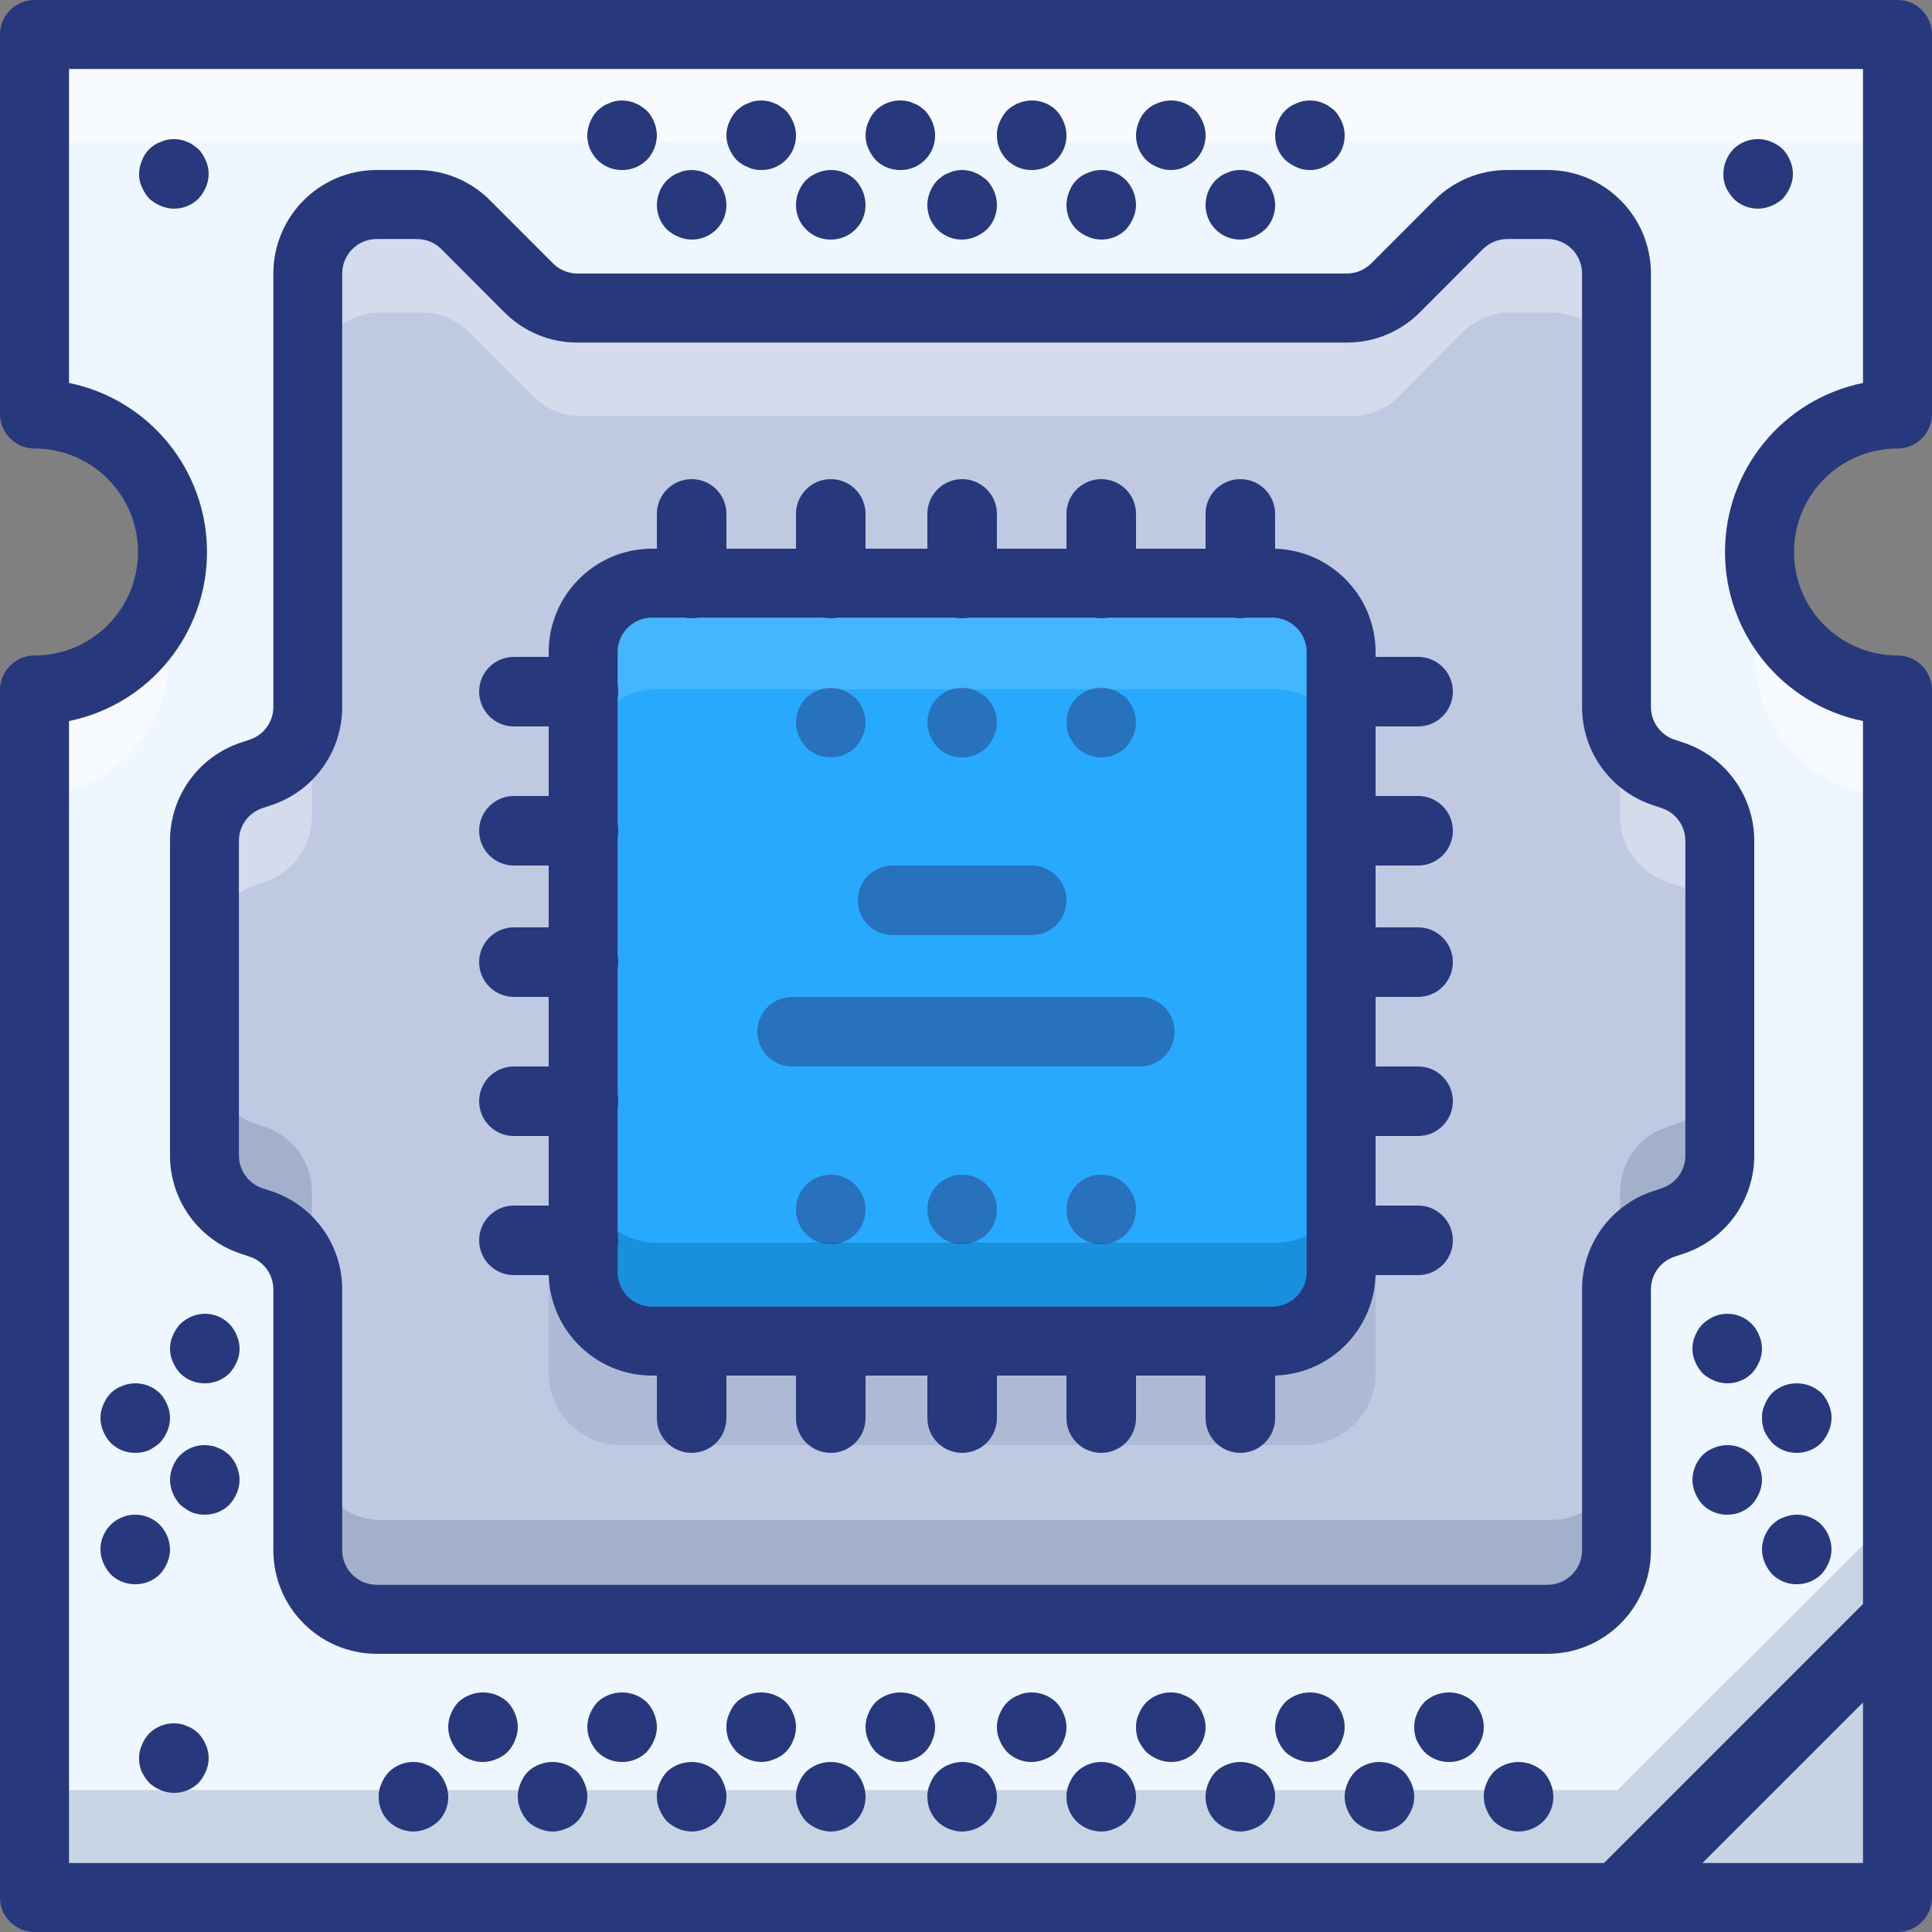 <?xml version="1.0" encoding="UTF-8"?>
<svg width="64px" height="64px" viewBox="0 0 64 64" version="1.1" xmlns="http://www.w3.org/2000/svg" xmlns:xlink="http://www.w3.org/1999/xlink">
    <rect x="0" y="0" width="64" height="64" fill="#808080" stroke="none"/>
    <title>cpu</title>
    <g id="Page-1" stroke="none" stroke-width="1" fill="none" fill-rule="evenodd">
        <g id="Desktop-HD" transform="translate(-340, -2954)" fill-rule="nonzero">
            <g id="cpu" transform="translate(340, 2954)">
                <path d="M62.72,21.964 L62.72,52.812 L53.58,61.952 L1.024,61.952 L1.024,21.964 C3.548,21.964 5.594,19.918 5.594,17.394 C5.594,14.87 3.548,12.824 1.024,12.824 L1.024,0.256 L62.72,0.256 L62.72,12.824 C60.196,12.824 58.15,14.87 58.15,17.394 C58.15,19.918 60.196,21.964 62.72,21.964 Z" id="Path" fill="#EEF6FF"></path>
                <g id="Group" opacity="0.2" transform="translate(1.024, 50.176)" fill="#2C4B75">
                    <polygon id="Path" points="0 9.123 0 12.544 52.556 12.544 61.696 3.421 61.696 0 52.556 9.123"></polygon>
                </g>
                <g id="Group" opacity="0.5" transform="translate(1.024, 1.28)" fill="#FFFFFF">
                    <path d="M4.57,20.527 C4.569,19.94 4.454,19.359 4.231,18.816 C3.535,20.538 1.861,21.666 0,21.667 L0,25.088 C1.212,25.088 2.375,24.608 3.232,23.752 C4.089,22.897 4.57,21.736 4.57,20.527 L4.57,20.527 Z" id="Path"></path>
                    <rect id="Rectangle" x="0" y="0" width="61.696" height="3.421"></rect>
                    <path d="M57.465,18.816 C56.889,20.221 57.054,21.82 57.903,23.079 C58.753,24.338 60.175,25.092 61.696,25.088 L61.696,21.667 C59.835,21.666 58.161,20.538 57.465,18.816 Z" id="Path"></path>
                </g>
                <path d="M51.386,6.912 L50.05,6.912 C49.445,6.912 48.865,7.153 48.437,7.581 L46.352,9.671 C45.925,10.099 45.345,10.34 44.74,10.34 L19.26,10.34 C18.655,10.34 18.075,10.099 17.648,9.671 L15.563,7.581 C15.135,7.153 14.555,6.912 13.95,6.912 L12.614,6.912 C11.354,6.912 10.333,7.935 10.333,9.197 L10.333,23.547 C10.333,24.531 9.705,25.404 8.774,25.715 L8.472,25.816 C7.54,26.127 6.912,27 6.912,27.984 L6.912,38.401 C6.912,39.385 7.54,40.258 8.471,40.569 L8.774,40.67 C9.705,40.981 10.333,41.855 10.333,42.838 L10.333,51.475 C10.333,52.737 11.354,53.76 12.614,53.76 L51.386,53.76 C52.646,53.76 53.667,52.737 53.667,51.475 L53.667,42.838 C53.667,41.855 54.295,40.981 55.226,40.67 L55.528,40.569 C56.46,40.258 57.088,39.385 57.088,38.401 L57.088,27.984 C57.088,27 56.46,26.127 55.529,25.816 L55.226,25.715 C54.295,25.404 53.667,24.531 53.667,23.547 L53.667,9.197 C53.667,7.935 52.646,6.912 51.386,6.912 Z" id="Path" fill="#BFC9E2"></path>
                <g id="Group" opacity="0.2" transform="translate(6.912, 35.072)" fill="#2C4B75">
                    <path d="M3.421,4.414 C3.421,3.435 2.793,2.566 1.862,2.257 L1.56,2.157 C0.628,1.847 0,0.978 0,0 L0,3.41 C0,4.388 0.628,5.257 1.56,5.566 L1.862,5.667 C2.793,5.976 3.421,6.845 3.421,7.823 L3.421,4.414 Z" id="Path"></path>
                    <path d="M48.616,2.157 L48.314,2.257 C47.383,2.566 46.755,3.435 46.755,4.414 L46.755,7.823 C46.755,6.845 47.383,5.976 48.314,5.667 L48.616,5.566 C49.548,5.257 50.176,4.388 50.176,3.41 L50.176,0 C50.176,0.978 49.548,1.847 48.616,2.157 Z" id="Path"></path>
                    <path d="M44.474,15.278 L5.702,15.278 C4.442,15.278 3.421,14.261 3.421,13.005 L3.421,16.415 C3.421,17.67 4.442,18.688 5.702,18.688 L44.474,18.688 C45.734,18.688 46.755,17.67 46.755,16.415 L46.755,13.005 C46.755,14.261 45.734,15.278 44.474,15.278 Z" id="Path"></path>
                </g>
                <g id="Group" opacity="0.33" transform="translate(6.912, 6.912)" fill="#FFFFFF">
                    <path d="M5.702,3.439 L7.038,3.439 C7.643,3.439 8.223,3.68 8.651,4.11 L10.736,6.206 C11.163,6.636 11.743,6.877 12.348,6.877 L37.828,6.877 C38.433,6.877 39.013,6.636 39.44,6.206 L41.525,4.11 C41.953,3.68 42.533,3.439 43.138,3.439 L44.474,3.439 C45.734,3.439 46.755,4.465 46.755,5.731 L46.755,2.292 C46.755,1.026 45.734,0 44.474,0 L43.138,0 C42.533,0 41.953,0.242 41.525,0.671 L39.44,2.767 C39.013,3.197 38.433,3.439 37.828,3.439 L12.348,3.439 C11.743,3.439 11.163,3.197 10.736,2.767 L8.651,0.671 C8.223,0.242 7.643,0 7.038,0 L5.702,0 C4.442,0 3.421,1.026 3.421,2.292 L3.421,5.731 C3.421,4.465 4.442,3.439 5.702,3.439 Z" id="Path"></path>
                    <path d="M1.56,22.401 L1.862,22.3 C2.793,21.988 3.421,21.112 3.421,20.125 L3.421,16.687 C3.421,17.673 2.793,18.549 1.862,18.861 L1.56,18.962 C0.628,19.274 0,20.15 0,21.137 L0,24.576 C0,23.589 0.628,22.713 1.56,22.401 L1.56,22.401 Z" id="Path"></path>
                    <path d="M48.616,18.962 L48.314,18.861 C47.383,18.549 46.755,17.673 46.755,16.687 L46.755,20.125 C46.755,21.112 47.383,21.988 48.314,22.3 L48.616,22.401 C49.548,22.713 50.176,23.589 50.176,24.576 L50.176,21.137 C50.176,20.15 49.548,19.274 48.616,18.962 Z" id="Path"></path>
                </g>
                <path d="M45.568,25.066 L45.568,45.59 C45.508,46.905 44.395,47.925 43.078,47.87 L20.666,47.87 C19.349,47.925 18.236,46.905 18.176,45.59 L18.176,25.066 C18.236,23.751 19.349,22.731 20.666,22.786 L43.078,22.786 C44.395,22.731 45.508,23.751 45.568,25.066 L45.568,25.066 Z" id="Path" fill="#2C4B75" opacity="0.12"></path>
                <rect id="Rectangle" fill="#27AAFE" x="19.456" y="19.456" width="25.088" height="25.088" rx="2"></rect>
                <path d="M42.263,41.165 L21.737,41.165 C21.132,41.165 20.552,40.928 20.124,40.505 C19.696,40.083 19.456,39.51 19.456,38.912 L19.456,42.291 C19.456,42.889 19.696,43.462 20.124,43.884 C20.552,44.307 21.132,44.544 21.737,44.544 L42.263,44.544 C42.868,44.544 43.448,44.307 43.876,43.884 C44.304,43.462 44.544,42.889 44.544,42.291 L44.544,38.912 C44.544,39.51 44.304,40.083 43.876,40.505 C43.448,40.928 42.868,41.165 42.263,41.165 L42.263,41.165 Z" id="Path" fill="#0A77BE" opacity="0.5"></path>
                <path d="M42.263,19.456 L21.737,19.456 C20.477,19.456 19.456,20.465 19.456,21.709 L19.456,25.088 C19.456,24.491 19.696,23.918 20.124,23.495 C20.552,23.073 21.132,22.835 21.737,22.835 L42.263,22.835 C42.868,22.835 43.448,23.073 43.876,23.495 C44.304,23.918 44.544,24.491 44.544,25.088 L44.544,21.709 C44.544,20.465 43.523,19.456 42.263,19.456 Z" id="Path" fill="#5CBFFF" opacity="0.55"></path>
                <path d="M51.267,54.784 L12.477,54.784 C10.588,54.782 9.057,53.248 9.055,51.355 L9.055,42.715 C9.055,42.223 8.741,41.785 8.275,41.63 L7.974,41.53 C6.575,41.065 5.631,39.753 5.632,38.276 L5.632,27.855 C5.631,26.379 6.574,25.068 7.972,24.602 L8.277,24.5 C8.742,24.345 9.055,23.908 9.055,23.417 L9.055,9.061 C9.057,7.168 10.588,5.634 12.477,5.632 L13.814,5.632 C14.722,5.63 15.594,5.992 16.234,6.637 L18.32,8.726 C18.534,8.94 18.824,9.06 19.126,9.061 L44.618,9.061 C44.92,9.06 45.21,8.94 45.424,8.726 L47.51,6.637 C48.15,5.992 49.022,5.63 49.93,5.632 L51.267,5.632 C53.156,5.634 54.687,7.168 54.689,9.061 L54.689,23.417 C54.689,23.909 55.003,24.346 55.469,24.502 L55.77,24.601 C57.169,25.067 58.113,26.378 58.112,27.855 L58.112,38.276 C58.113,39.753 57.17,41.064 55.772,41.529 L55.467,41.631 C55.002,41.787 54.689,42.223 54.689,42.715 L54.689,51.355 C54.687,53.248 53.156,54.782 51.267,54.784 Z M12.477,7.918 C11.847,7.918 11.337,8.43 11.336,9.061 L11.336,23.417 C11.338,24.893 10.395,26.204 8.997,26.669 L8.691,26.771 C8.226,26.927 7.913,27.364 7.914,27.855 L7.914,38.276 C7.914,38.769 8.228,39.206 8.694,39.362 L8.994,39.461 C10.393,39.926 11.337,41.238 11.336,42.715 L11.336,51.355 C11.337,51.986 11.847,52.498 12.477,52.498 L51.267,52.498 C51.897,52.498 52.407,51.986 52.408,51.355 L52.408,42.715 C52.406,41.239 53.349,39.928 54.747,39.462 L55.053,39.36 C55.518,39.204 55.831,38.768 55.83,38.276 L55.83,27.855 C55.83,27.363 55.516,26.926 55.05,26.77 L54.75,26.671 C53.351,26.205 52.407,24.894 52.408,23.417 L52.408,9.061 C52.407,8.43 51.897,7.918 51.267,7.918 L49.93,7.918 C49.627,7.919 49.338,8.039 49.123,8.253 L47.038,10.343 C46.397,10.988 45.526,11.35 44.618,11.347 L19.126,11.347 C18.218,11.35 17.347,10.988 16.706,10.343 L14.621,8.253 C14.406,8.039 14.117,7.919 13.814,7.918 L12.477,7.918 Z" id="Shape" fill="#28387C"></path>
                <path d="M42.144,45.568 L21.6,45.568 C19.71,45.566 18.178,44.034 18.176,42.144 L18.176,21.6 C18.178,19.71 19.71,18.178 21.6,18.176 L42.144,18.176 C44.034,18.178 45.566,19.71 45.568,21.6 L45.568,42.144 C45.566,44.034 44.034,45.566 42.144,45.568 Z M21.6,20.459 C20.97,20.459 20.459,20.97 20.459,21.6 L20.459,42.144 C20.459,42.774 20.97,43.285 21.6,43.285 L42.144,43.285 C42.774,43.285 43.285,42.774 43.285,42.144 L43.285,21.6 C43.285,20.97 42.774,20.459 42.144,20.459 L21.6,20.459 Z" id="Shape" fill="#28387C"></path>
                <path d="M5.76,6.912 C5.61,6.91 5.461,6.879 5.323,6.82 C5.183,6.761 5.054,6.68 4.942,6.578 C4.841,6.466 4.759,6.337 4.701,6.198 C4.636,6.061 4.604,5.911 4.608,5.76 C4.61,5.61 4.642,5.461 4.701,5.323 C4.805,5.033 5.033,4.805 5.323,4.701 C5.528,4.609 5.758,4.585 5.978,4.631 C6.055,4.642 6.129,4.666 6.198,4.701 C6.269,4.723 6.335,4.758 6.393,4.804 C6.462,4.85 6.521,4.896 6.578,4.942 C6.68,5.054 6.761,5.183 6.82,5.323 C6.943,5.601 6.943,5.919 6.82,6.198 C6.761,6.337 6.679,6.466 6.578,6.578 C6.361,6.794 6.066,6.915 5.76,6.912 L5.76,6.912 Z" id="Path" fill="#28387C"></path>
                <path d="M25.216,5.632 C25.065,5.635 24.915,5.604 24.778,5.54 C24.637,5.484 24.508,5.402 24.398,5.298 C24.297,5.186 24.215,5.058 24.156,4.918 C24.033,4.64 24.033,4.323 24.156,4.044 C24.215,3.905 24.296,3.776 24.398,3.664 L24.57,3.526 C24.635,3.483 24.705,3.448 24.778,3.423 C24.844,3.39 24.913,3.366 24.985,3.353 C25.133,3.32 25.287,3.32 25.434,3.353 C25.511,3.365 25.585,3.388 25.654,3.423 C25.725,3.446 25.791,3.481 25.849,3.526 C25.918,3.572 25.977,3.618 26.034,3.664 C26.136,3.776 26.218,3.905 26.276,4.044 C26.428,4.398 26.39,4.804 26.176,5.125 C25.963,5.445 25.601,5.636 25.216,5.632 L25.216,5.632 Z" id="Path" fill="#28387C"></path>
                <path d="M27.52,7.936 C27.214,7.939 26.919,7.818 26.702,7.601 C26.485,7.385 26.365,7.09 26.368,6.783 C26.372,6.477 26.491,6.185 26.702,5.964 C26.812,5.86 26.941,5.777 27.082,5.722 C27.511,5.542 28.006,5.637 28.338,5.964 C28.548,6.185 28.667,6.477 28.672,6.783 C28.675,7.09 28.555,7.385 28.338,7.601 C28.121,7.818 27.826,7.939 27.52,7.936 L27.52,7.936 Z" id="Path" fill="#28387C"></path>
                <path d="M20.608,5.632 C20.223,5.636 19.861,5.445 19.648,5.125 C19.434,4.805 19.396,4.398 19.548,4.044 C19.604,3.903 19.686,3.775 19.79,3.665 L19.962,3.526 C20.027,3.483 20.097,3.448 20.17,3.423 C20.236,3.39 20.305,3.366 20.377,3.353 C20.525,3.32 20.679,3.32 20.826,3.353 C20.903,3.365 20.977,3.388 21.046,3.423 C21.116,3.446 21.183,3.481 21.241,3.526 C21.31,3.572 21.368,3.618 21.426,3.665 C21.53,3.774 21.612,3.903 21.668,4.044 C21.727,4.183 21.758,4.331 21.76,4.481 C21.757,4.786 21.638,5.079 21.426,5.298 C21.209,5.514 20.914,5.635 20.608,5.632 L20.608,5.632 Z" id="Path" fill="#28387C"></path>
                <path d="M22.912,7.936 C22.762,7.934 22.613,7.903 22.474,7.844 C22.335,7.786 22.206,7.704 22.094,7.602 C21.877,7.386 21.757,7.091 21.76,6.785 C21.764,6.481 21.883,6.189 22.094,5.969 L22.266,5.83 C22.331,5.787 22.401,5.752 22.474,5.727 C22.54,5.694 22.609,5.67 22.681,5.657 C22.829,5.624 22.982,5.624 23.13,5.657 C23.207,5.669 23.281,5.692 23.35,5.727 C23.42,5.75 23.487,5.785 23.545,5.83 C23.614,5.876 23.672,5.922 23.73,5.969 C23.94,6.189 24.059,6.481 24.064,6.785 C24.067,7.091 23.947,7.386 23.73,7.602 C23.513,7.819 23.218,7.939 22.912,7.936 L22.912,7.936 Z" id="Path" fill="#28387C"></path>
                <path d="M29.824,5.632 C29.518,5.635 29.223,5.515 29.006,5.298 C28.905,5.186 28.823,5.057 28.764,4.918 C28.641,4.639 28.641,4.322 28.764,4.043 C28.82,3.902 28.902,3.773 29.006,3.663 C29.282,3.391 29.675,3.274 30.055,3.351 C30.127,3.364 30.196,3.388 30.262,3.421 C30.335,3.446 30.405,3.481 30.469,3.524 C30.526,3.571 30.585,3.617 30.642,3.663 C30.744,3.775 30.826,3.903 30.884,4.043 C31.036,4.397 30.998,4.804 30.784,5.124 C30.571,5.445 30.209,5.636 29.824,5.632 L29.824,5.632 Z" id="Path" fill="#28387C"></path>
                <path d="M31.872,7.936 C31.487,7.94 31.125,7.749 30.912,7.429 C30.698,7.109 30.66,6.702 30.812,6.348 C30.868,6.207 30.95,6.079 31.054,5.969 L31.226,5.83 C31.291,5.787 31.361,5.752 31.434,5.727 C31.5,5.694 31.569,5.67 31.641,5.657 C31.789,5.624 31.942,5.624 32.09,5.657 C32.167,5.669 32.241,5.692 32.31,5.727 C32.38,5.75 32.447,5.785 32.505,5.83 C32.574,5.876 32.632,5.922 32.69,5.969 C32.9,6.189 33.019,6.481 33.024,6.785 C33.027,7.091 32.906,7.386 32.69,7.602 C32.578,7.704 32.449,7.785 32.31,7.844 C32.171,7.903 32.023,7.934 31.872,7.936 L31.872,7.936 Z" id="Path" fill="#28387C"></path>
                <path d="M34.176,5.632 C33.87,5.635 33.575,5.514 33.358,5.297 C33.142,5.081 33.021,4.786 33.024,4.479 C33.02,4.327 33.052,4.177 33.117,4.041 C33.175,3.901 33.257,3.772 33.358,3.66 C33.468,3.556 33.598,3.473 33.739,3.418 C34.168,3.238 34.663,3.333 34.994,3.66 C35.098,3.77 35.18,3.899 35.236,4.041 C35.388,4.395 35.35,4.803 35.136,5.124 C34.923,5.445 34.562,5.636 34.176,5.632 L34.176,5.632 Z" id="Path" fill="#28387C"></path>
                <path d="M36.48,7.936 C36.33,7.934 36.181,7.903 36.042,7.844 C35.903,7.785 35.774,7.703 35.662,7.602 C35.445,7.385 35.325,7.09 35.328,6.783 C35.33,6.633 35.361,6.484 35.42,6.345 C35.525,6.056 35.753,5.828 36.042,5.723 C36.471,5.541 36.967,5.637 37.298,5.965 C37.508,6.186 37.627,6.478 37.632,6.783 C37.63,6.934 37.599,7.083 37.54,7.221 C37.481,7.361 37.399,7.489 37.298,7.602 C37.081,7.818 36.786,7.939 36.48,7.936 L36.48,7.936 Z" id="Path" fill="#28387C"></path>
                <path d="M38.784,5.632 C38.633,5.635 38.483,5.604 38.346,5.539 C38.205,5.484 38.076,5.402 37.966,5.297 C37.749,5.08 37.629,4.785 37.632,4.479 C37.634,4.328 37.665,4.179 37.724,4.041 C37.829,3.751 38.057,3.523 38.346,3.418 C38.775,3.238 39.27,3.333 39.602,3.66 C39.704,3.772 39.785,3.901 39.844,4.041 C40.028,4.47 39.932,4.967 39.602,5.297 C39.49,5.399 39.361,5.481 39.222,5.539 C39.085,5.604 38.935,5.635 38.784,5.632 L38.784,5.632 Z" id="Path" fill="#28387C"></path>
                <path d="M41.088,7.936 C40.782,7.939 40.487,7.819 40.27,7.602 C40.053,7.385 39.933,7.091 39.936,6.784 C39.94,6.479 40.059,6.187 40.27,5.967 L40.442,5.828 C40.507,5.785 40.577,5.75 40.65,5.725 C40.716,5.692 40.785,5.668 40.857,5.655 C41.237,5.578 41.63,5.695 41.906,5.967 C42.01,6.077 42.092,6.206 42.148,6.347 C42.332,6.775 42.236,7.273 41.906,7.602 C41.794,7.704 41.665,7.785 41.526,7.844 C41.387,7.903 41.238,7.934 41.088,7.936 Z" id="Path" fill="#28387C"></path>
                <path d="M43.392,5.632 C43.241,5.635 43.091,5.604 42.954,5.539 C42.815,5.481 42.686,5.399 42.574,5.298 C42.357,5.081 42.237,4.786 42.24,4.48 C42.242,4.33 42.273,4.181 42.332,4.043 C42.437,3.753 42.665,3.525 42.954,3.421 C43.16,3.329 43.39,3.305 43.61,3.351 C43.687,3.362 43.761,3.386 43.83,3.421 C43.9,3.443 43.967,3.478 44.025,3.524 C44.094,3.57 44.152,3.616 44.21,3.662 C44.312,3.774 44.393,3.903 44.452,4.043 C44.636,4.471 44.54,4.968 44.21,5.298 C44.098,5.399 43.969,5.481 43.83,5.54 C43.693,5.604 43.543,5.635 43.392,5.632 Z" id="Path" fill="#28387C"></path>
                <path d="M29.824,58.368 C29.674,58.366 29.525,58.335 29.386,58.275 C29.247,58.217 29.118,58.134 29.006,58.032 C28.905,57.919 28.823,57.79 28.764,57.649 C28.641,57.369 28.641,57.049 28.764,56.768 C28.82,56.626 28.902,56.497 29.006,56.386 C29.468,55.957 30.18,55.957 30.642,56.386 C30.746,56.497 30.828,56.626 30.884,56.768 C31.007,57.049 31.007,57.369 30.884,57.649 C30.779,57.94 30.551,58.17 30.262,58.275 C30.123,58.335 29.975,58.366 29.824,58.368 L29.824,58.368 Z" id="Path" fill="#28387C"></path>
                <path d="M31.872,60.672 C31.567,60.67 31.274,60.55 31.054,60.338 C30.838,60.121 30.717,59.827 30.72,59.52 C30.716,59.369 30.748,59.219 30.813,59.083 C30.868,58.942 30.95,58.813 31.054,58.703 C31.109,58.653 31.166,58.607 31.227,58.564 C31.291,58.521 31.361,58.486 31.435,58.461 C31.503,58.426 31.577,58.402 31.653,58.391 C32.029,58.314 32.418,58.431 32.69,58.703 C32.794,58.813 32.876,58.942 32.932,59.083 C33.116,59.511 33.02,60.009 32.69,60.338 C32.47,60.55 32.177,60.669 31.872,60.672 L31.872,60.672 Z" id="Path" fill="#28387C"></path>
                <path d="M25.216,58.368 C25.066,58.366 24.917,58.335 24.779,58.275 C24.639,58.217 24.51,58.134 24.398,58.032 C24.297,57.916 24.212,57.787 24.144,57.649 C24.089,57.509 24.062,57.359 24.064,57.209 C24.06,57.057 24.092,56.906 24.157,56.768 C24.212,56.626 24.294,56.497 24.398,56.386 C24.86,55.957 25.572,55.957 26.034,56.386 C26.138,56.497 26.22,56.626 26.276,56.768 C26.399,57.049 26.399,57.369 26.276,57.649 C26.171,57.94 25.943,58.17 25.654,58.275 C25.515,58.335 25.367,58.366 25.216,58.368 L25.216,58.368 Z" id="Path" fill="#28387C"></path>
                <path d="M27.52,60.672 C27.369,60.67 27.221,60.639 27.082,60.579 C26.943,60.521 26.814,60.438 26.702,60.336 C26.601,60.223 26.519,60.094 26.46,59.953 C26.337,59.673 26.337,59.353 26.46,59.072 C26.516,58.93 26.598,58.801 26.702,58.69 C27.164,58.261 27.876,58.261 28.338,58.69 C28.442,58.801 28.524,58.93 28.58,59.072 C28.764,59.504 28.668,60.004 28.338,60.336 C28.118,60.549 27.825,60.669 27.52,60.672 L27.52,60.672 Z" id="Path" fill="#28387C"></path>
                <path d="M20.608,58.368 C20.302,58.371 20.007,58.25 19.79,58.032 C19.689,57.919 19.607,57.79 19.548,57.649 C19.425,57.369 19.425,57.049 19.548,56.768 C19.607,56.628 19.688,56.498 19.79,56.386 C20.252,55.957 20.964,55.957 21.426,56.386 C21.53,56.497 21.612,56.626 21.668,56.768 C21.791,57.049 21.791,57.369 21.668,57.649 C21.609,57.79 21.527,57.919 21.426,58.032 C21.209,58.249 20.914,58.371 20.608,58.368 L20.608,58.368 Z" id="Path" fill="#28387C"></path>
                <path d="M22.912,60.672 C22.762,60.67 22.613,60.639 22.474,60.579 C22.335,60.521 22.206,60.438 22.094,60.336 C21.993,60.223 21.911,60.094 21.852,59.953 C21.729,59.673 21.729,59.353 21.852,59.072 C21.908,58.93 21.99,58.801 22.094,58.69 C22.556,58.261 23.268,58.261 23.73,58.69 C23.834,58.801 23.916,58.93 23.972,59.072 C24.095,59.353 24.095,59.673 23.972,59.953 C23.913,60.094 23.831,60.223 23.73,60.336 C23.51,60.549 23.217,60.669 22.912,60.672 L22.912,60.672 Z" id="Path" fill="#28387C"></path>
                <path d="M16,58.368 C15.694,58.371 15.399,58.25 15.182,58.032 C15.081,57.919 14.999,57.79 14.94,57.649 C14.817,57.369 14.817,57.049 14.94,56.768 C14.996,56.626 15.078,56.497 15.182,56.386 C15.644,55.957 16.356,55.957 16.818,56.386 C16.922,56.497 17.004,56.626 17.06,56.768 C17.183,57.049 17.183,57.369 17.06,57.649 C16.955,57.94 16.727,58.17 16.438,58.275 C16.299,58.335 16.151,58.366 16,58.368 L16,58.368 Z" id="Path" fill="#28387C"></path>
                <path d="M13.696,60.672 C13.391,60.67 13.098,60.55 12.878,60.338 C12.662,60.122 12.541,59.827 12.544,59.521 C12.54,59.37 12.572,59.22 12.637,59.084 C12.692,58.943 12.774,58.814 12.878,58.704 C13.153,58.43 13.547,58.313 13.927,58.392 C13.999,58.405 14.068,58.429 14.134,58.462 C14.207,58.487 14.277,58.522 14.341,58.565 C14.401,58.608 14.459,58.654 14.514,58.704 C14.616,58.815 14.697,58.944 14.756,59.083 C14.94,59.512 14.844,60.009 14.514,60.338 C14.402,60.44 14.273,60.521 14.134,60.58 C13.995,60.639 13.847,60.67 13.696,60.672 Z" id="Path" fill="#28387C"></path>
                <path d="M18.304,60.672 C18.154,60.67 18.005,60.639 17.866,60.579 C17.725,60.523 17.596,60.441 17.486,60.336 C17.385,60.223 17.303,60.094 17.244,59.953 C17.121,59.673 17.121,59.353 17.244,59.072 C17.3,58.93 17.382,58.801 17.486,58.69 C17.948,58.261 18.66,58.261 19.122,58.69 C19.226,58.801 19.308,58.93 19.364,59.072 C19.487,59.353 19.487,59.673 19.364,59.953 C19.259,60.244 19.031,60.474 18.742,60.579 C18.603,60.639 18.455,60.67 18.304,60.672 Z" id="Path" fill="#28387C"></path>
                <path d="M34.176,58.368 C33.87,58.371 33.575,58.251 33.358,58.034 C33.257,57.922 33.175,57.793 33.116,57.654 C32.993,57.375 32.993,57.058 33.116,56.779 C33.172,56.638 33.254,56.509 33.358,56.399 C33.413,56.349 33.47,56.303 33.53,56.26 C33.595,56.217 33.665,56.182 33.738,56.157 C33.804,56.124 33.873,56.1 33.945,56.087 C34.325,56.01 34.718,56.127 34.994,56.399 C35.098,56.509 35.18,56.638 35.236,56.779 C35.359,57.058 35.359,57.375 35.236,57.654 C35.131,57.943 34.903,58.171 34.614,58.276 C34.475,58.335 34.327,58.366 34.176,58.368 L34.176,58.368 Z" id="Path" fill="#28387C"></path>
                <path d="M36.48,60.672 C36.175,60.67 35.882,60.55 35.662,60.338 C35.446,60.121 35.325,59.827 35.328,59.52 C35.324,59.369 35.356,59.219 35.421,59.083 C35.476,58.942 35.558,58.813 35.662,58.703 C35.938,58.431 36.331,58.314 36.711,58.391 C36.783,58.404 36.852,58.428 36.918,58.461 C36.991,58.486 37.061,58.521 37.125,58.564 C37.185,58.607 37.243,58.653 37.298,58.703 C37.4,58.815 37.481,58.943 37.54,59.083 C37.724,59.511 37.628,60.009 37.298,60.338 C37.186,60.44 37.057,60.521 36.918,60.58 C36.779,60.639 36.631,60.67 36.48,60.672 L36.48,60.672 Z" id="Path" fill="#28387C"></path>
                <path d="M38.784,58.368 C38.634,58.366 38.485,58.335 38.347,58.276 C38.207,58.217 38.078,58.136 37.966,58.034 C37.865,57.919 37.78,57.791 37.712,57.654 C37.657,57.515 37.63,57.366 37.632,57.216 C37.628,57.065 37.66,56.915 37.725,56.779 C37.78,56.638 37.862,56.509 37.966,56.399 C38.242,56.127 38.635,56.01 39.015,56.087 C39.087,56.1 39.156,56.124 39.222,56.157 C39.295,56.182 39.365,56.217 39.429,56.26 C39.489,56.303 39.547,56.349 39.602,56.399 C39.706,56.509 39.788,56.638 39.844,56.779 C39.967,57.058 39.967,57.375 39.844,57.654 C39.785,57.793 39.703,57.922 39.602,58.034 C39.385,58.25 39.09,58.371 38.784,58.368 L38.784,58.368 Z" id="Path" fill="#28387C"></path>
                <path d="M41.088,60.672 C40.937,60.67 40.789,60.639 40.65,60.579 C40.509,60.523 40.38,60.441 40.27,60.336 C40.053,60.118 39.933,59.821 39.936,59.513 C39.938,59.361 39.969,59.212 40.028,59.072 C40.084,58.93 40.166,58.801 40.27,58.69 C40.732,58.261 41.444,58.261 41.906,58.69 C42.01,58.801 42.092,58.93 42.148,59.072 C42.271,59.353 42.271,59.673 42.148,59.953 C42.043,60.244 41.815,60.474 41.526,60.579 C41.387,60.639 41.239,60.67 41.088,60.672 Z" id="Path" fill="#28387C"></path>
                <path d="M43.392,58.368 C43.242,58.366 43.093,58.335 42.954,58.275 C42.815,58.217 42.686,58.134 42.574,58.032 C42.473,57.919 42.391,57.79 42.332,57.649 C42.209,57.369 42.209,57.049 42.332,56.768 C42.388,56.626 42.47,56.497 42.574,56.386 C43.036,55.957 43.748,55.957 44.21,56.386 C44.314,56.497 44.396,56.626 44.452,56.768 C44.575,57.049 44.575,57.369 44.452,57.649 C44.347,57.94 44.119,58.17 43.83,58.275 C43.691,58.335 43.543,58.366 43.392,58.368 L43.392,58.368 Z" id="Path" fill="#28387C"></path>
                <path d="M45.696,60.672 C45.545,60.67 45.397,60.639 45.258,60.58 C45.119,60.521 44.99,60.44 44.878,60.338 C44.777,60.226 44.695,60.097 44.636,59.958 C44.513,59.679 44.513,59.361 44.636,59.082 C44.692,58.941 44.774,58.812 44.878,58.702 C45.15,58.432 45.539,58.315 45.914,58.39 C45.991,58.402 46.065,58.425 46.134,58.46 C46.207,58.485 46.277,58.52 46.341,58.564 C46.401,58.606 46.459,58.653 46.514,58.702 C46.616,58.814 46.697,58.943 46.756,59.082 C46.879,59.361 46.879,59.679 46.756,59.958 C46.697,60.097 46.615,60.226 46.514,60.338 C46.294,60.55 46.001,60.669 45.696,60.672 L45.696,60.672 Z" id="Path" fill="#28387C"></path>
                <path d="M48,58.368 C47.694,58.371 47.399,58.25 47.182,58.032 C47.081,57.916 46.996,57.787 46.928,57.649 C46.873,57.509 46.846,57.359 46.848,57.209 C46.844,57.057 46.876,56.906 46.941,56.768 C46.996,56.626 47.078,56.497 47.182,56.386 C47.644,55.957 48.356,55.957 48.818,56.386 C48.922,56.497 49.004,56.626 49.06,56.768 C49.183,57.049 49.183,57.369 49.06,57.649 C49.001,57.79 48.919,57.919 48.818,58.032 C48.601,58.249 48.306,58.371 48,58.368 L48,58.368 Z" id="Path" fill="#28387C"></path>
                <path d="M50.304,60.672 C50.153,60.67 50.005,60.639 49.866,60.579 C49.727,60.521 49.598,60.438 49.486,60.336 C49.385,60.223 49.303,60.094 49.244,59.953 C49.121,59.673 49.121,59.353 49.244,59.072 C49.3,58.93 49.382,58.801 49.486,58.69 C49.948,58.261 50.66,58.261 51.122,58.69 C51.226,58.801 51.308,58.93 51.364,59.072 C51.548,59.504 51.452,60.004 51.122,60.336 C50.902,60.549 50.609,60.669 50.304,60.672 L50.304,60.672 Z" id="Path" fill="#28387C"></path>
                <path d="M57.216,50.176 C56.91,50.179 56.615,50.058 56.398,49.842 C56.297,49.729 56.215,49.601 56.156,49.461 C56.097,49.322 56.066,49.173 56.064,49.023 C56.068,48.717 56.187,48.425 56.398,48.204 C56.506,48.097 56.636,48.015 56.778,47.962 C57.207,47.782 57.702,47.877 58.034,48.204 C58.244,48.425 58.363,48.717 58.368,49.023 C58.366,49.173 58.335,49.322 58.276,49.461 C58.217,49.6 58.135,49.729 58.034,49.841 C57.817,50.058 57.522,50.179 57.216,50.176 Z" id="Path" fill="#28387C"></path>
                <path d="M59.52,52.48 C59.214,52.483 58.919,52.362 58.702,52.146 C58.601,52.033 58.519,51.905 58.46,51.765 C58.401,51.627 58.37,51.478 58.368,51.327 C58.372,51.022 58.491,50.729 58.702,50.509 C58.757,50.459 58.814,50.413 58.874,50.37 C58.939,50.326 59.009,50.291 59.082,50.267 C59.511,50.085 60.007,50.181 60.338,50.509 C60.548,50.73 60.667,51.022 60.672,51.327 C60.67,51.478 60.639,51.627 60.58,51.765 C60.521,51.905 60.439,52.033 60.338,52.146 C60.121,52.362 59.826,52.483 59.52,52.48 L59.52,52.48 Z" id="Path" fill="#28387C"></path>
                <path d="M57.216,45.824 C57.066,45.822 56.917,45.791 56.778,45.732 C56.639,45.674 56.51,45.593 56.398,45.491 C56.297,45.38 56.215,45.252 56.156,45.113 C56.033,44.835 56.033,44.519 56.156,44.242 C56.212,44.101 56.294,43.973 56.398,43.863 C56.511,43.76 56.639,43.674 56.778,43.61 C57.061,43.49 57.38,43.49 57.662,43.609 C57.945,43.728 58.166,43.957 58.276,44.242 C58.399,44.519 58.399,44.835 58.276,45.113 C58.217,45.252 58.135,45.38 58.034,45.491 C57.817,45.707 57.522,45.827 57.216,45.824 Z" id="Path" fill="#28387C"></path>
                <path d="M59.52,48.128 C59.214,48.131 58.919,48.01 58.702,47.792 C58.601,47.676 58.516,47.547 58.448,47.409 C58.393,47.269 58.366,47.119 58.368,46.969 C58.364,46.817 58.396,46.666 58.461,46.528 C58.516,46.386 58.598,46.257 58.702,46.146 C59.164,45.717 59.876,45.717 60.338,46.146 C60.442,46.257 60.524,46.386 60.58,46.528 C60.703,46.809 60.703,47.129 60.58,47.409 C60.521,47.55 60.439,47.679 60.338,47.792 C60.121,48.009 59.826,48.131 59.52,48.128 L59.52,48.128 Z" id="Path" fill="#28387C"></path>
                <path d="M6.784,50.176 C6.634,50.178 6.486,50.15 6.346,50.095 C6.209,50.028 6.081,49.943 5.966,49.842 C5.865,49.73 5.783,49.601 5.724,49.462 C5.665,49.323 5.634,49.174 5.632,49.024 C5.636,48.719 5.755,48.427 5.966,48.206 C6.238,47.936 6.626,47.819 7.002,47.894 C7.079,47.906 7.153,47.929 7.222,47.964 C7.295,47.989 7.365,48.024 7.429,48.068 C7.489,48.11 7.547,48.157 7.602,48.206 C7.812,48.427 7.931,48.719 7.936,49.024 C7.934,49.174 7.903,49.323 7.844,49.462 C7.785,49.601 7.703,49.73 7.602,49.842 C7.385,50.058 7.09,50.178 6.784,50.176 Z" id="Path" fill="#28387C"></path>
                <path d="M4.48,52.48 C4.174,52.483 3.879,52.363 3.662,52.147 C3.561,52.035 3.479,51.907 3.42,51.768 C3.361,51.63 3.33,51.481 3.328,51.331 C3.325,50.865 3.606,50.443 4.038,50.264 C4.47,50.085 4.968,50.184 5.298,50.516 C5.508,50.736 5.627,51.027 5.632,51.331 C5.63,51.481 5.599,51.63 5.54,51.768 C5.481,51.907 5.399,52.035 5.298,52.147 C5.081,52.363 4.786,52.483 4.48,52.48 Z" id="Path" fill="#28387C"></path>
                <path d="M6.784,45.824 C6.478,45.827 6.183,45.707 5.966,45.491 C5.865,45.38 5.783,45.252 5.724,45.113 C5.601,44.836 5.601,44.519 5.724,44.242 C5.783,44.103 5.864,43.975 5.966,43.863 C6.077,43.757 6.206,43.672 6.346,43.61 C6.629,43.49 6.948,43.49 7.23,43.609 C7.513,43.728 7.734,43.957 7.844,44.242 C7.967,44.519 7.967,44.835 7.844,45.113 C7.785,45.252 7.703,45.38 7.602,45.491 C7.385,45.707 7.09,45.826 6.784,45.824 Z" id="Path" fill="#28387C"></path>
                <path d="M4.48,48.128 C4.174,48.131 3.879,48.01 3.662,47.793 C3.561,47.681 3.479,47.553 3.42,47.413 C3.297,47.134 3.297,46.816 3.42,46.537 C3.476,46.395 3.558,46.266 3.662,46.156 C3.77,46.049 3.9,45.967 4.042,45.914 C4.471,45.734 4.966,45.829 5.298,46.156 C5.402,46.266 5.484,46.395 5.54,46.537 C5.663,46.816 5.663,47.134 5.54,47.413 C5.481,47.552 5.399,47.681 5.298,47.793 C5.183,47.895 5.055,47.98 4.918,48.047 C4.778,48.102 4.63,48.13 4.48,48.128 L4.48,48.128 Z" id="Path" fill="#28387C"></path>
                <path d="M5.76,59.392 C5.61,59.39 5.461,59.359 5.323,59.3 C5.183,59.242 5.054,59.16 4.942,59.058 C4.841,58.943 4.756,58.815 4.688,58.678 C4.633,58.539 4.606,58.39 4.608,58.24 C4.604,58.089 4.636,57.939 4.701,57.803 C4.756,57.662 4.838,57.533 4.942,57.423 C5.218,57.151 5.611,57.034 5.991,57.111 C6.063,57.124 6.132,57.148 6.198,57.181 C6.271,57.206 6.341,57.241 6.405,57.284 C6.465,57.327 6.523,57.373 6.578,57.423 C6.68,57.535 6.762,57.663 6.82,57.803 C6.943,58.082 6.943,58.399 6.82,58.678 C6.761,58.817 6.679,58.946 6.578,59.058 C6.361,59.274 6.066,59.395 5.76,59.392 L5.76,59.392 Z" id="Path" fill="#28387C"></path>
                <path d="M27.52,41.216 C27.214,41.219 26.919,41.099 26.702,40.882 C26.485,40.665 26.365,40.37 26.368,40.064 C26.368,39.428 26.884,38.912 27.52,38.912 C28.156,38.912 28.672,39.428 28.672,40.064 C28.675,40.37 28.555,40.665 28.338,40.882 C28.121,41.099 27.826,41.219 27.52,41.216 L27.52,41.216 Z" id="Path" fill="#28387C" opacity="0.5"></path>
                <path d="M31.872,41.216 C31.566,41.219 31.271,41.099 31.054,40.882 C30.837,40.665 30.717,40.37 30.72,40.064 C30.72,39.428 31.236,38.912 31.872,38.912 C32.508,38.912 33.024,39.428 33.024,40.064 C33.027,40.37 32.906,40.665 32.69,40.882 C32.578,40.983 32.449,41.065 32.31,41.124 C32.171,41.183 32.023,41.214 31.872,41.216 L31.872,41.216 Z" id="Path" fill="#28387C" opacity="0.5"></path>
                <g id="Group" opacity="0.5" transform="translate(35.328, 38.912)" fill="#28387C">
                    <path d="M1.152,2.304 C0.846,2.307 0.551,2.187 0.334,1.97 C0.117,1.753 -0.003,1.458 5.39722498e-05,1.152 C5.39722498e-05,0.516 0.516,0 1.152,0 C1.788,0 2.304,0.516 2.304,1.152 C2.307,1.458 2.187,1.753 1.97,1.97 C1.753,2.187 1.458,2.307 1.152,2.304 Z" id="Path"></path>
                </g>
                <path d="M27.52,25.088 C27.214,25.091 26.919,24.971 26.702,24.754 C26.601,24.642 26.519,24.514 26.46,24.375 C26.401,24.236 26.37,24.088 26.368,23.937 C26.37,23.632 26.489,23.34 26.702,23.121 L26.874,22.982 C26.939,22.939 27.009,22.904 27.082,22.879 C27.151,22.844 27.225,22.821 27.301,22.809 C27.444,22.776 27.594,22.776 27.738,22.809 C27.815,22.821 27.889,22.844 27.958,22.879 C28.028,22.902 28.095,22.937 28.153,22.982 C28.222,23.028 28.28,23.074 28.338,23.121 C28.55,23.34 28.67,23.632 28.672,23.937 C28.67,24.088 28.639,24.236 28.58,24.374 C28.521,24.514 28.439,24.642 28.338,24.754 C28.121,24.97 27.826,25.091 27.52,25.088 L27.52,25.088 Z" id="Path" fill="#28387C" opacity="0.5"></path>
                <path d="M31.872,25.088 C31.566,25.091 31.271,24.971 31.054,24.754 C30.953,24.642 30.871,24.513 30.812,24.374 C30.753,24.235 30.722,24.086 30.72,23.936 C30.722,23.63 30.841,23.337 31.054,23.118 C31.326,22.848 31.714,22.731 32.09,22.806 C32.167,22.818 32.241,22.841 32.31,22.876 C32.38,22.899 32.447,22.934 32.505,22.98 C32.574,23.026 32.632,23.072 32.69,23.118 C32.902,23.338 33.022,23.631 33.024,23.936 C33.022,24.086 32.991,24.235 32.932,24.374 C32.873,24.513 32.791,24.642 32.69,24.754 C32.473,24.97 32.178,25.091 31.872,25.088 L31.872,25.088 Z" id="Path" fill="#28387C" opacity="0.5"></path>
                <path d="M37.76,35.328 L26.24,35.328 C25.604,35.328 25.088,34.812 25.088,34.176 C25.088,33.54 25.604,33.024 26.24,33.024 L37.76,33.024 C38.396,33.024 38.912,33.54 38.912,34.176 C38.912,34.812 38.396,35.328 37.76,35.328 Z" id="Path" fill="#28387C" opacity="0.5"></path>
                <path d="M34.176,30.976 L29.568,30.976 C28.932,30.976 28.416,30.46 28.416,29.824 C28.416,29.188 28.932,28.672 29.568,28.672 L34.176,28.672 C34.812,28.672 35.328,29.188 35.328,29.824 C35.328,30.46 34.812,30.976 34.176,30.976 Z" id="Path" fill="#28387C" opacity="0.5"></path>
                <path d="M19.328,28.672 L17.024,28.672 C16.388,28.672 15.872,28.156 15.872,27.52 C15.872,26.884 16.388,26.368 17.024,26.368 L19.328,26.368 C19.964,26.368 20.48,26.884 20.48,27.52 C20.48,28.156 19.964,28.672 19.328,28.672 Z" id="Path" fill="#28387C"></path>
                <path d="M19.328,24.064 L17.024,24.064 C16.388,24.064 15.872,23.548 15.872,22.912 C15.872,22.276 16.388,21.76 17.024,21.76 L19.328,21.76 C19.964,21.76 20.48,22.276 20.48,22.912 C20.48,23.548 19.964,24.064 19.328,24.064 Z" id="Path" fill="#28387C"></path>
                <path d="M22.912,20.48 C22.606,20.48 22.313,20.359 22.097,20.143 C21.881,19.927 21.76,19.634 21.76,19.328 L21.76,17.024 C21.76,16.388 22.276,15.872 22.912,15.872 C23.548,15.872 24.064,16.388 24.064,17.024 L24.064,19.328 C24.064,19.634 23.943,19.927 23.727,20.143 C23.511,20.359 23.218,20.48 22.912,20.48 L22.912,20.48 Z" id="Path" fill="#28387C"></path>
                <path d="M27.52,20.48 C27.214,20.48 26.921,20.359 26.705,20.143 C26.489,19.927 26.368,19.634 26.368,19.328 L26.368,17.024 C26.368,16.388 26.884,15.872 27.52,15.872 C28.156,15.872 28.672,16.388 28.672,17.024 L28.672,19.328 C28.672,19.634 28.551,19.927 28.335,20.143 C28.119,20.359 27.826,20.48 27.52,20.48 L27.52,20.48 Z" id="Path" fill="#28387C"></path>
                <path d="M31.872,20.48 C31.566,20.48 31.273,20.359 31.057,20.143 C30.841,19.927 30.72,19.634 30.72,19.328 L30.72,17.024 C30.72,16.388 31.236,15.872 31.872,15.872 C32.508,15.872 33.024,16.388 33.024,17.024 L33.024,19.328 C33.024,19.634 32.903,19.927 32.687,20.143 C32.471,20.359 32.178,20.48 31.872,20.48 L31.872,20.48 Z" id="Path" fill="#28387C"></path>
                <path d="M36.48,20.48 C36.174,20.48 35.881,20.359 35.665,20.143 C35.449,19.927 35.328,19.634 35.328,19.328 L35.328,17.024 C35.328,16.388 35.844,15.872 36.48,15.872 C37.116,15.872 37.632,16.388 37.632,17.024 L37.632,19.328 C37.632,19.634 37.511,19.927 37.295,20.143 C37.079,20.359 36.786,20.48 36.48,20.48 L36.48,20.48 Z" id="Path" fill="#28387C"></path>
                <path d="M41.088,20.48 C40.782,20.48 40.489,20.359 40.273,20.143 C40.057,19.927 39.936,19.634 39.936,19.328 L39.936,17.024 C39.936,16.388 40.452,15.872 41.088,15.872 C41.724,15.872 42.24,16.388 42.24,17.024 L42.24,19.328 C42.24,19.634 42.119,19.927 41.903,20.143 C41.687,20.359 41.394,20.48 41.088,20.48 L41.088,20.48 Z" id="Path" fill="#28387C"></path>
                <path d="M22.912,48.128 C22.606,48.128 22.313,48.007 22.097,47.791 C21.881,47.575 21.76,47.282 21.76,46.976 L21.76,44.672 C21.76,44.036 22.276,43.52 22.912,43.52 C23.548,43.52 24.064,44.036 24.064,44.672 L24.064,46.976 C24.064,47.282 23.943,47.575 23.727,47.791 C23.511,48.007 23.218,48.128 22.912,48.128 Z" id="Path" fill="#28387C"></path>
                <path d="M27.52,48.128 C27.214,48.128 26.921,48.007 26.705,47.791 C26.489,47.575 26.368,47.282 26.368,46.976 L26.368,44.672 C26.368,44.036 26.884,43.52 27.52,43.52 C28.156,43.52 28.672,44.036 28.672,44.672 L28.672,46.976 C28.672,47.282 28.551,47.575 28.335,47.791 C28.119,48.007 27.826,48.128 27.52,48.128 Z" id="Path" fill="#28387C"></path>
                <path d="M31.872,48.128 C31.566,48.128 31.273,48.007 31.057,47.791 C30.841,47.575 30.72,47.282 30.72,46.976 L30.72,44.672 C30.72,44.036 31.236,43.52 31.872,43.52 C32.508,43.52 33.024,44.036 33.024,44.672 L33.024,46.976 C33.024,47.282 32.903,47.575 32.687,47.791 C32.471,48.007 32.178,48.128 31.872,48.128 Z" id="Path" fill="#28387C"></path>
                <path d="M36.48,48.128 C36.174,48.128 35.881,48.007 35.665,47.791 C35.449,47.575 35.328,47.282 35.328,46.976 L35.328,44.672 C35.328,44.036 35.844,43.52 36.48,43.52 C37.116,43.52 37.632,44.036 37.632,44.672 L37.632,46.976 C37.632,47.282 37.511,47.575 37.295,47.791 C37.079,48.007 36.786,48.128 36.48,48.128 Z" id="Path" fill="#28387C"></path>
                <path d="M41.088,48.128 C40.782,48.128 40.489,48.007 40.273,47.791 C40.057,47.575 39.936,47.282 39.936,46.976 L39.936,44.672 C39.936,44.036 40.452,43.52 41.088,43.52 C41.724,43.52 42.24,44.036 42.24,44.672 L42.24,46.976 C42.24,47.282 42.119,47.575 41.903,47.791 C41.687,48.007 41.394,48.128 41.088,48.128 Z" id="Path" fill="#28387C"></path>
                <path d="M19.328,33.024 L17.024,33.024 C16.388,33.024 15.872,32.508 15.872,31.872 C15.872,31.236 16.388,30.72 17.024,30.72 L19.328,30.72 C19.964,30.72 20.48,31.236 20.48,31.872 C20.48,32.508 19.964,33.024 19.328,33.024 Z" id="Path" fill="#28387C"></path>
                <path d="M19.328,37.632 L17.024,37.632 C16.388,37.632 15.872,37.116 15.872,36.48 C15.872,35.844 16.388,35.328 17.024,35.328 L19.328,35.328 C19.964,35.328 20.48,35.844 20.48,36.48 C20.48,37.116 19.964,37.632 19.328,37.632 Z" id="Path" fill="#28387C"></path>
                <path d="M19.328,42.24 L17.024,42.24 C16.388,42.24 15.872,41.724 15.872,41.088 C15.872,40.452 16.388,39.936 17.024,39.936 L19.328,39.936 C19.964,39.936 20.48,40.452 20.48,41.088 C20.48,41.724 19.964,42.24 19.328,42.24 Z" id="Path" fill="#28387C"></path>
                <path d="M46.976,28.672 L44.672,28.672 C44.036,28.672 43.52,28.156 43.52,27.52 C43.52,26.884 44.036,26.368 44.672,26.368 L46.976,26.368 C47.612,26.368 48.128,26.884 48.128,27.52 C48.128,28.156 47.612,28.672 46.976,28.672 Z" id="Path" fill="#28387C"></path>
                <path d="M46.976,24.064 L44.672,24.064 C44.036,24.064 43.52,23.548 43.52,22.912 C43.52,22.276 44.036,21.76 44.672,21.76 L46.976,21.76 C47.612,21.76 48.128,22.276 48.128,22.912 C48.128,23.548 47.612,24.064 46.976,24.064 Z" id="Path" fill="#28387C"></path>
                <path d="M46.976,33.024 L44.672,33.024 C44.036,33.024 43.52,32.508 43.52,31.872 C43.52,31.236 44.036,30.72 44.672,30.72 L46.976,30.72 C47.612,30.72 48.128,31.236 48.128,31.872 C48.128,32.508 47.612,33.024 46.976,33.024 Z" id="Path" fill="#28387C"></path>
                <path d="M46.976,37.632 L44.672,37.632 C44.036,37.632 43.52,37.116 43.52,36.48 C43.52,35.844 44.036,35.328 44.672,35.328 L46.976,35.328 C47.612,35.328 48.128,35.844 48.128,36.48 C48.128,37.116 47.612,37.632 46.976,37.632 Z" id="Path" fill="#28387C"></path>
                <path d="M46.976,42.24 L44.672,42.24 C44.036,42.24 43.52,41.724 43.52,41.088 C43.52,40.452 44.036,39.936 44.672,39.936 L46.976,39.936 C47.612,39.936 48.128,40.452 48.128,41.088 C48.128,41.724 47.612,42.24 46.976,42.24 Z" id="Path" fill="#28387C"></path>
                <polygon id="Path" fill="#C7D3E3" points="62.976 53.76 62.976 62.976 53.76 62.976"></polygon>
                <path d="M62.857,64 L1.143,64 C0.84,64 0.549,63.88 0.335,63.665 C0.12,63.451 0,63.16 0,62.857 L0,22.857 C0,22.554 0.12,22.263 0.335,22.049 C0.549,21.834 0.84,21.714 1.143,21.714 C3.036,21.714 4.571,20.179 4.571,18.286 C4.571,16.392 3.036,14.857 1.143,14.857 C0.84,14.857 0.549,14.737 0.335,14.523 C0.12,14.308 0,14.017 0,13.714 L0,1.143 C0,0.84 0.12,0.549 0.335,0.335 C0.549,0.12 0.84,0 1.143,0 L62.857,0 C63.16,0 63.451,0.12 63.665,0.335 C63.88,0.549 64,0.84 64,1.143 L64,13.714 C64,14.017 63.88,14.308 63.665,14.523 C63.451,14.737 63.16,14.857 62.857,14.857 C60.964,14.857 59.429,16.392 59.429,18.286 C59.429,20.179 60.964,21.714 62.857,21.714 C63.16,21.714 63.451,21.834 63.665,22.049 C63.88,22.263 64,22.554 64,22.857 L64,62.857 C64,63.16 63.88,63.451 63.665,63.665 C63.451,63.88 63.16,64 62.857,64 Z M2.286,61.714 L61.714,61.714 L61.714,23.885 C59.054,23.342 57.143,21.001 57.143,18.286 C57.143,15.57 59.054,13.23 61.714,12.686 L61.714,2.286 L2.286,2.286 L2.286,12.686 C4.946,13.23 6.857,15.57 6.857,18.286 C6.857,21.001 4.946,23.342 2.286,23.885 L2.286,61.714 Z" id="Shape" fill="#28387C"></path>
                <path d="M53.633,64 C53.166,64 52.746,63.719 52.568,63.288 C52.389,62.858 52.488,62.362 52.818,62.032 L62.04,52.81 C62.491,52.367 63.215,52.37 63.662,52.818 C64.11,53.265 64.113,53.989 63.67,54.44 L54.448,63.662 C54.232,63.879 53.938,64 53.633,64 L53.633,64 Z" id="Path" fill="#28387C"></path>
                <g id="Group" opacity="0.5" transform="translate(35.328, 22.784)" fill="#28387C">
                    <path d="M1.152,2.304 C0.846,2.307 0.551,2.186 0.334,1.969 C0.233,1.854 0.147,1.726 0.08,1.588 C0.025,1.448 -0.002,1.299 0,1.149 C0.002,0.843 0.121,0.549 0.334,0.33 C0.668,0.006 1.16,-0.089 1.59,0.087 C1.66,0.11 1.727,0.145 1.785,0.191 C1.854,0.237 1.912,0.283 1.97,0.33 C2.18,0.551 2.299,0.844 2.304,1.149 C2.302,1.3 2.271,1.449 2.212,1.588 C2.153,1.728 2.071,1.857 1.97,1.969 C1.753,2.186 1.458,2.307 1.152,2.304 L1.152,2.304 Z" id="Path"></path>
                </g>
                <path d="M58.24,6.912 C57.934,6.915 57.639,6.794 57.422,6.578 C57.321,6.463 57.235,6.335 57.168,6.197 C57.113,6.058 57.086,5.909 57.088,5.759 C57.092,5.454 57.211,5.161 57.422,4.941 C57.753,4.613 58.249,4.517 58.678,4.699 C58.817,4.757 58.946,4.839 59.058,4.941 C59.162,5.051 59.244,5.18 59.3,5.321 C59.423,5.6 59.423,5.918 59.3,6.197 C59.241,6.337 59.159,6.465 59.058,6.578 C58.946,6.679 58.817,6.761 58.678,6.82 C58.539,6.879 58.391,6.91 58.24,6.912 L58.24,6.912 Z" id="Path" fill="#28387C"></path>
            </g>
        </g>
    </g>
</svg>